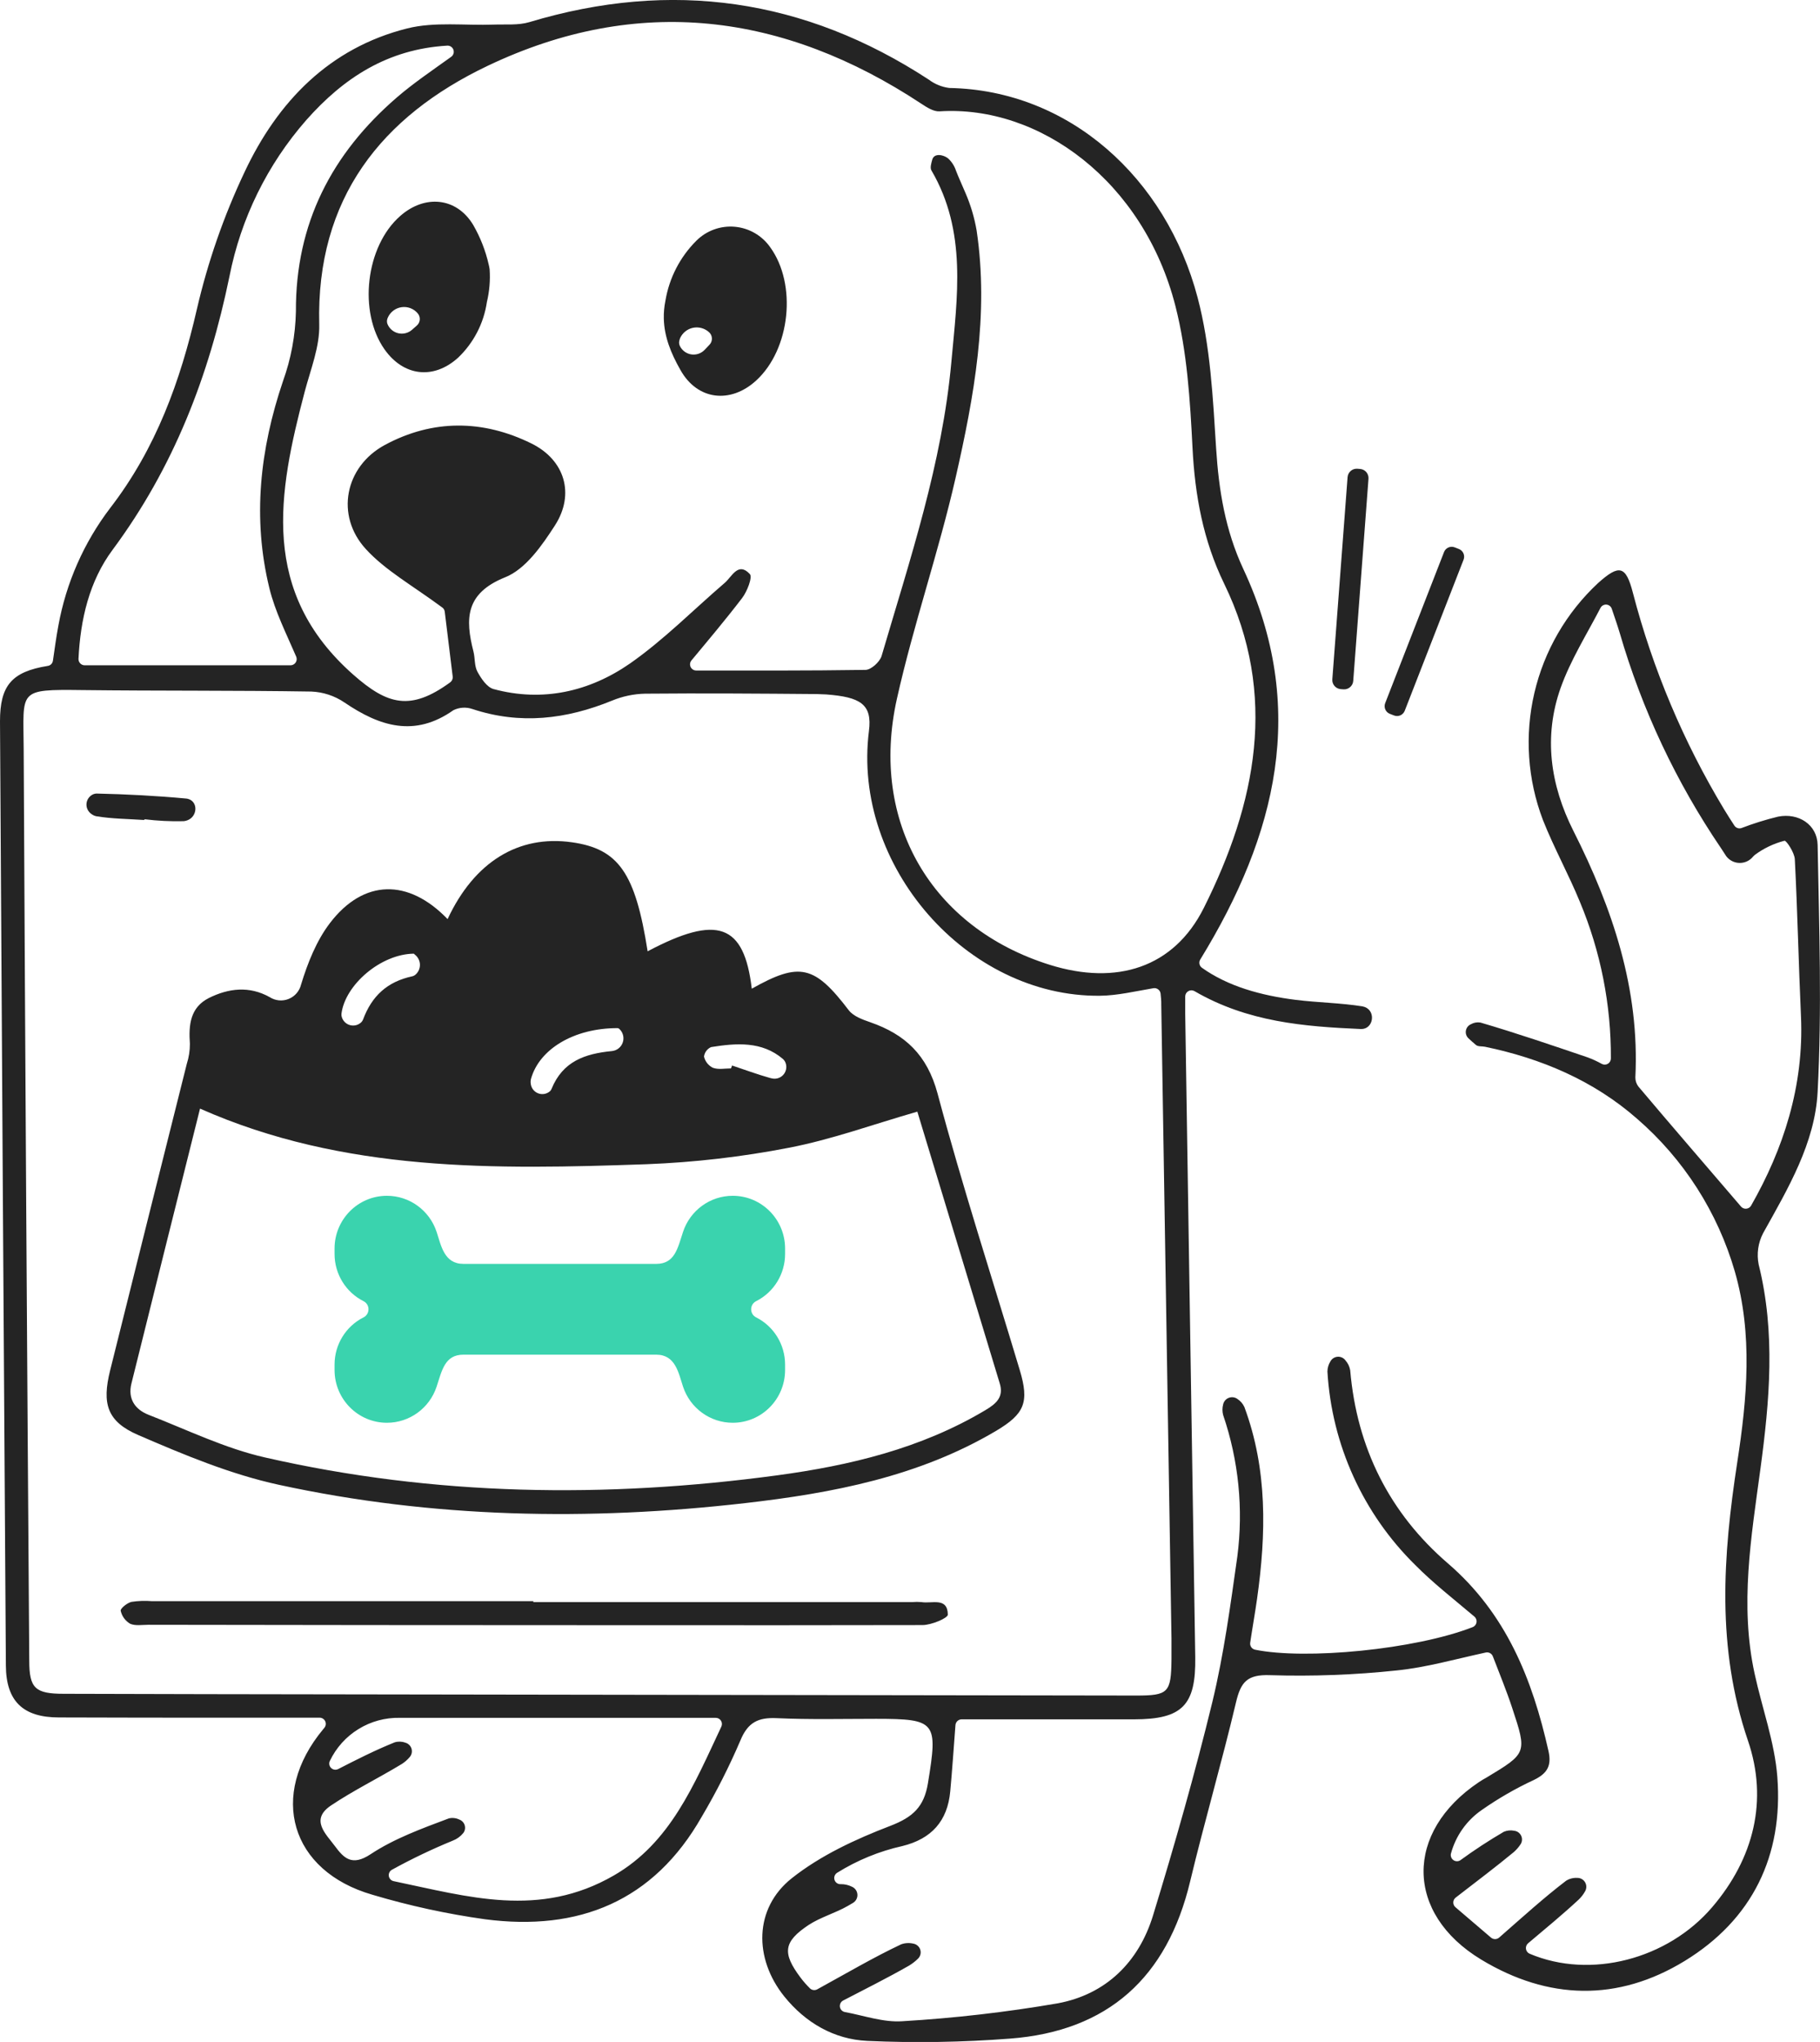 <svg width="255" height="286" viewBox="0 0 255 286" fill="none" xmlns="http://www.w3.org/2000/svg">
<g clip-path="url(#clip0_334_12)">
<path d="M113.484 278.498C113.618 278.626 113.789 278.707 113.973 278.731C114.156 278.755 114.343 278.72 114.505 278.631C118.691 276.334 122.392 274.156 126.253 272.331C126.801 272.131 127.396 272.097 127.964 272.231C128.189 272.269 128.399 272.367 128.57 272.517C128.742 272.666 128.87 272.86 128.938 273.077C129.007 273.294 129.014 273.526 128.959 273.747C128.905 273.968 128.79 274.169 128.628 274.329C128.25 274.703 127.829 275.03 127.374 275.305C124.349 277.038 121.225 278.585 118.134 280.198C117.975 280.281 117.846 280.411 117.764 280.571C117.683 280.731 117.653 280.912 117.679 281.089C117.706 281.267 117.787 281.432 117.911 281.561C118.035 281.69 118.196 281.778 118.372 281.811C121.059 282.309 123.785 283.285 126.425 283.099C133.716 282.668 140.978 281.833 148.176 280.596C154.949 279.348 159.552 274.82 161.556 268.268C164.581 258.376 167.426 248.418 169.861 238.393C171.479 231.701 172.395 224.83 173.363 218.005C174.225 211.334 173.544 204.554 171.373 198.189C171.244 197.704 171.244 197.193 171.373 196.708C171.419 196.498 171.516 196.302 171.657 196.14C171.798 195.978 171.978 195.853 172.179 195.778C172.381 195.704 172.598 195.681 172.811 195.712C173.023 195.744 173.225 195.828 173.396 195.958C173.812 196.234 174.142 196.62 174.351 197.073C177.602 205.823 177.409 214.845 176.129 223.921C175.837 225.985 175.466 228.037 175.167 230.068C175.131 230.286 175.18 230.51 175.303 230.694C175.426 230.878 175.615 231.008 175.831 231.057C182.882 232.505 198.238 231.057 206.344 227.897C206.483 227.841 206.604 227.75 206.697 227.634C206.79 227.517 206.852 227.378 206.876 227.231C206.9 227.083 206.886 226.932 206.834 226.792C206.783 226.652 206.696 226.527 206.583 226.43C203.598 223.907 200.779 221.716 198.285 219.194C190.973 212 186.59 202.345 185.986 192.101C185.992 191.606 186.132 191.122 186.391 190.7C186.49 190.511 186.635 190.35 186.813 190.233C186.991 190.116 187.196 190.046 187.408 190.03C187.621 190.014 187.834 190.053 188.027 190.142C188.22 190.231 188.388 190.369 188.514 190.541C188.86 190.932 189.089 191.413 189.177 191.928C190.112 202.809 194.689 211.931 202.862 218.968C211.034 226.005 214.696 235.173 216.958 245.258C217.429 247.349 216.759 248.411 214.895 249.314C212.353 250.494 209.92 251.896 207.624 253.503C205.494 254.965 203.956 257.141 203.286 259.637C203.25 259.806 203.265 259.982 203.329 260.142C203.392 260.302 203.503 260.44 203.645 260.537C203.787 260.635 203.955 260.688 204.127 260.69C204.3 260.691 204.469 260.642 204.613 260.547C206.574 259.117 208.606 257.787 210.702 256.564C211.167 256.365 211.682 256.317 212.175 256.424C212.385 256.451 212.584 256.531 212.754 256.658C212.924 256.785 213.058 256.953 213.143 257.147C213.229 257.34 213.263 257.553 213.242 257.764C213.221 257.974 213.146 258.176 213.024 258.349C212.764 258.74 212.454 259.095 212.102 259.405C209.575 261.49 206.961 263.461 203.943 265.792C203.844 265.871 203.764 265.97 203.708 266.084C203.652 266.197 203.622 266.321 203.619 266.448C203.615 266.574 203.64 266.7 203.69 266.816C203.74 266.932 203.815 267.035 203.91 267.119L208.905 271.388C209.063 271.523 209.264 271.597 209.472 271.597C209.68 271.597 209.881 271.523 210.039 271.388C213.356 268.487 216.294 265.811 219.425 263.422C219.887 263.133 220.427 262.994 220.971 263.023C221.195 263.016 221.417 263.069 221.613 263.178C221.81 263.286 221.973 263.446 222.087 263.64C222.2 263.833 222.259 264.054 222.258 264.279C222.256 264.503 222.194 264.723 222.079 264.915C221.843 265.338 221.546 265.723 221.196 266.057C218.961 268.135 216.599 270.074 214.099 272.185C213.986 272.281 213.9 272.403 213.848 272.542C213.796 272.68 213.781 272.83 213.803 272.976C213.825 273.122 213.883 273.26 213.973 273.377C214.064 273.494 214.182 273.587 214.318 273.645C222.861 277.263 233.654 274.409 239.876 267.146C245.746 260.295 247.75 252.136 244.911 243.817C240.473 230.805 241.395 217.926 243.411 204.788C244.785 195.885 245.6 186.896 243.067 178.093C240.659 169.777 235.894 162.337 229.349 156.676C223.292 151.365 215.969 148.251 208.062 146.612C207.638 146.525 207.1 146.612 206.802 146.366C206.503 146.12 206.079 145.749 205.734 145.417C205.592 145.28 205.486 145.11 205.426 144.922C205.366 144.735 205.353 144.535 205.388 144.341C205.424 144.147 205.507 143.965 205.629 143.811C205.752 143.657 205.911 143.536 206.092 143.458C206.493 143.226 206.962 143.142 207.419 143.219C212.467 144.7 217.455 146.406 222.443 148.099C223.13 148.352 223.795 148.658 224.433 149.015C224.564 149.084 224.71 149.119 224.858 149.116C225.006 149.112 225.15 149.071 225.277 148.996C225.404 148.92 225.51 148.813 225.584 148.685C225.658 148.557 225.698 148.413 225.7 148.265C225.741 140.746 224.27 133.295 221.375 126.357C219.783 122.466 217.727 118.762 216.182 114.858C214.018 109.183 213.599 102.99 214.977 97.074C216.355 91.159 219.468 85.79 223.916 81.657C226.881 79.002 227.803 79.221 228.792 83.058C231.572 93.722 235.875 103.93 241.567 113.364C242.038 114.154 242.543 114.918 243 115.628C243.103 115.79 243.257 115.912 243.437 115.976C243.617 116.04 243.814 116.041 243.995 115.98C245.671 115.338 247.386 114.803 249.129 114.38C252.002 113.816 254.615 115.502 254.668 118.363C254.881 129.888 255.279 141.433 254.668 152.925C254.303 160.088 250.529 166.448 247.04 172.702C246.326 174.059 246.103 175.621 246.41 177.124C248.785 186.677 247.942 196.204 246.649 205.763C245.355 215.323 243.743 224.81 245.839 234.423C246.887 239.256 248.652 244.023 249.023 248.896C249.866 259.91 245.528 268.852 236.048 274.654C226.669 280.39 216.911 280.138 207.525 274.462C196.859 268.009 196.786 256.61 207.187 249.626C207.545 249.387 207.916 249.161 208.288 248.962C213.939 245.556 213.973 245.543 211.863 239.19C211.067 236.773 210.092 234.417 209.163 231.993C209.089 231.8 208.948 231.639 208.765 231.54C208.583 231.442 208.371 231.412 208.168 231.456C203.863 232.392 199.83 233.547 195.718 233.965C189.823 234.591 183.892 234.813 177.967 234.629C174.716 234.509 173.841 235.598 173.164 238.486C171.174 246.884 168.753 255.163 166.743 263.548C163.532 276.958 155.247 284.5 141.49 285.535C134.847 286.046 128.179 286.153 121.523 285.854C116.88 285.642 112.854 283.325 109.862 279.6C105.61 274.289 105.643 267.279 110.93 263.076C114.963 259.876 119.898 257.593 124.747 255.734C127.905 254.519 129.47 253.078 130.014 249.759C131.42 241.168 131.182 240.75 122.757 240.743C118.114 240.743 113.47 240.863 108.827 240.65C106.233 240.531 104.781 241.228 103.733 243.784C102.163 247.451 100.357 251.012 98.326 254.446C91.58 266.309 81.08 270.532 67.966 268.819C62.629 268.073 57.356 266.926 52.191 265.387C40.669 262.067 37.598 251.445 45.273 242.21C45.339 242.137 45.399 242.064 45.459 241.985C45.559 241.858 45.622 241.706 45.641 241.546C45.659 241.386 45.632 241.223 45.563 241.077C45.494 240.931 45.386 240.808 45.25 240.721C45.114 240.633 44.956 240.586 44.795 240.584H32.55C24.451 240.584 16.358 240.584 8.259 240.551C3.197 240.551 0.856 238.247 0.823 233.288C0.531 189.189 0.256 145.1 0 101.023C0 96.05 1.612 94.085 6.686 93.269C6.87 93.243 7.04 93.159 7.172 93.029C7.303 92.898 7.389 92.728 7.416 92.545C7.648 90.952 7.867 89.279 8.179 87.626C9.263 81.647 11.745 76.01 15.423 71.175C21.844 62.856 25.267 53.409 27.588 43.292C29.123 36.666 31.365 30.225 34.275 24.079C38.898 14.247 46.148 6.719 57.047 3.983C60.894 3.014 65.133 3.598 69.193 3.446C70.858 3.386 72.609 3.565 74.168 3.1C94.085 -2.892 112.741 -0.208 130.133 11.153C130.973 11.786 131.963 12.188 133.006 12.322C149.815 12.627 163.38 24.936 167.798 41.678C169.595 48.483 169.94 55.726 170.391 62.797C170.763 68.692 171.678 74.282 174.199 79.692C183.26 99.091 178.895 116.916 168.169 134.39C168.055 134.574 168.014 134.794 168.055 135.007C168.095 135.219 168.214 135.409 168.388 135.538C172.036 138.147 176.68 139.435 181.562 140.046C184.66 140.431 187.817 140.464 190.895 140.955C191.008 140.977 191.119 141.008 191.227 141.048C192.825 141.659 192.414 144.169 190.696 144.129C182.736 143.783 174.816 143.159 167.353 138.818C167.222 138.744 167.073 138.706 166.922 138.707C166.771 138.708 166.624 138.748 166.493 138.824C166.362 138.9 166.254 139.008 166.178 139.138C166.102 139.269 166.061 139.417 166.06 139.568C166.06 140.491 166.06 141.247 166.06 142.004C166.529 172.038 166.997 202.07 167.466 232.1C167.572 238.858 165.648 240.803 158.922 240.816H134.737C134.518 240.817 134.307 240.9 134.146 241.049C133.986 241.198 133.886 241.401 133.868 241.62C133.623 244.839 133.417 247.887 133.138 250.914C132.754 255.057 130.525 257.553 126.432 258.562C123.196 259.285 120.105 260.551 117.291 262.306C117.126 262.408 117.001 262.564 116.934 262.746C116.868 262.929 116.866 263.128 116.927 263.313C116.989 263.497 117.11 263.655 117.273 263.762C117.435 263.868 117.629 263.917 117.822 263.9C118.351 263.897 118.873 264.018 119.348 264.251C119.568 264.342 119.758 264.494 119.896 264.687C120.035 264.881 120.116 265.11 120.131 265.348C120.147 265.586 120.095 265.823 119.982 266.033C119.869 266.243 119.7 266.417 119.494 266.535L118.79 266.947C117.033 267.956 114.996 268.513 113.318 269.602C109.756 271.966 109.577 273.546 112.164 276.991C112.566 277.526 113.007 278.029 113.484 278.498ZM162.61 139.169C162.597 139.052 162.559 138.938 162.5 138.835C162.441 138.732 162.361 138.643 162.266 138.572C162.171 138.501 162.063 138.45 161.947 138.423C161.832 138.395 161.712 138.392 161.596 138.413C159.008 138.851 156.561 139.442 154.106 139.468C135.46 139.661 119.354 121.245 121.749 102.371C122.233 98.593 120.489 97.63 115.779 97.265C115.328 97.265 114.87 97.212 114.419 97.212C106.413 97.146 98.406 97.086 90.406 97.159C88.811 97.189 87.237 97.518 85.763 98.128C79.342 100.751 72.881 101.527 66.174 99.303C65.743 99.155 65.286 99.093 64.831 99.123C64.375 99.153 63.93 99.273 63.521 99.476C58.095 103.3 53.213 101.753 48.264 98.394C46.89 97.459 45.282 96.928 43.621 96.86C32.935 96.688 22.248 96.781 11.562 96.654C2.408 96.548 3.277 96.615 3.317 104.893C3.529 147.461 3.79 190.027 4.099 232.591C4.099 236.455 4.915 237.238 8.935 237.238C22.427 237.278 35.915 237.304 49.399 237.318C85.988 237.371 122.582 237.426 159.181 237.484C163.712 237.484 164.083 237.085 164.136 232.418C164.136 231.449 164.136 230.473 164.136 229.504C163.663 199.899 163.185 170.301 162.703 140.71C162.717 140.185 162.663 139.674 162.61 139.169ZM96.88 92.499C96.776 92.625 96.709 92.778 96.689 92.941C96.668 93.103 96.694 93.268 96.763 93.416C96.833 93.565 96.943 93.69 97.082 93.778C97.22 93.866 97.38 93.913 97.544 93.913C104.787 93.913 113.019 93.953 121.258 93.826C122.041 93.826 123.248 92.724 123.513 91.901C127.493 78.358 132.004 64.928 133.291 50.74C134.127 41.592 135.506 32.424 130.505 23.873C130.293 23.515 130.458 22.937 130.618 22.36C130.896 21.37 132.243 21.696 132.84 22.187C133.347 22.654 133.727 23.244 133.941 23.9C134.346 24.955 134.83 25.971 135.268 27.02C135.996 28.702 136.521 30.465 136.833 32.271C138.584 44.002 136.482 55.554 133.888 66.919C131.52 77.316 127.997 87.453 125.669 97.856C121.802 115.164 130.538 129.968 147.095 135.14C156.428 138.054 164.461 135.571 168.68 127.14C175.977 112.535 179.108 97.365 171.519 81.757C168.574 75.696 167.42 69.389 167.081 62.704C166.743 56.018 166.325 49.267 164.687 42.86C160.229 25.407 145.656 14.698 131.633 15.595C130.803 15.648 129.848 15.03 129.085 14.526C109.782 1.786 89.371 -0.803 68.337 9.215C53.458 16.298 44.278 27.803 44.729 45.429C44.815 48.55 43.522 51.73 42.699 54.837C38.944 69.09 36.377 82.919 49.498 94.497C54.301 98.733 57.518 99.622 63.077 95.572C63.2 95.481 63.297 95.358 63.359 95.218C63.421 95.077 63.445 94.922 63.428 94.769C63.004 91.31 62.586 87.911 62.314 85.681C62.301 85.563 62.263 85.45 62.204 85.349C62.145 85.247 62.065 85.159 61.969 85.09C57.763 81.983 54.009 79.905 51.276 76.924C46.938 72.217 48.311 65.339 53.929 62.319C60.636 58.707 67.66 58.767 74.453 62.113C79.136 64.416 80.569 69.19 77.77 73.565C75.945 76.4 73.63 79.739 70.751 80.867C65.193 83.111 65.166 86.67 66.334 91.251C66.573 92.193 66.453 93.282 66.897 94.092C67.422 95.048 68.224 96.263 69.159 96.515C76.058 98.374 82.599 96.86 88.27 92.93C93.02 89.611 97.126 85.428 101.537 81.644C102.559 80.768 103.414 78.643 105.059 80.403C105.464 80.834 104.681 82.852 103.971 83.775C101.597 86.876 99.116 89.81 96.88 92.499ZM243.936 168.998C244.026 169.102 244.139 169.184 244.267 169.236C244.395 169.287 244.534 169.308 244.671 169.296C244.808 169.283 244.941 169.238 245.058 169.165C245.174 169.091 245.272 168.99 245.342 168.872C249.839 160.991 252.778 152.142 252.333 142.316C252.002 135.014 251.849 127.664 251.471 120.348C251.425 119.419 250.284 117.693 250.018 117.759C248.514 118.148 247.1 118.824 245.853 119.751C245.773 119.815 245.7 119.886 245.634 119.963C245.407 120.249 245.118 120.478 244.789 120.635C244.46 120.791 244.099 120.87 243.735 120.866C243.371 120.861 243.012 120.773 242.687 120.609C242.362 120.445 242.079 120.208 241.859 119.917L241.156 118.835C234.866 109.591 230.071 99.413 226.947 88.675C226.603 87.526 226.205 86.398 225.826 85.269C225.773 85.108 225.672 84.966 225.538 84.862C225.404 84.757 225.243 84.695 225.073 84.682C224.904 84.669 224.735 84.707 224.587 84.79C224.439 84.873 224.318 84.998 224.241 85.15C222.317 88.854 220.049 92.452 218.662 96.343C216.241 103.167 217.203 109.952 220.46 116.398C225.933 127.246 229.747 138.519 229.13 150.92C229.129 151.373 229.276 151.813 229.548 152.175C234.284 157.791 239.073 163.315 243.936 168.998ZM63.203 7.967C63.358 7.86 63.474 7.705 63.534 7.527C63.593 7.348 63.592 7.154 63.531 6.976C63.47 6.797 63.353 6.644 63.196 6.539C63.04 6.433 62.853 6.382 62.665 6.393C54.334 6.878 48.145 10.901 42.905 16.829C37.459 23.044 33.75 30.588 32.152 38.698C29.286 52.646 24.331 65.479 15.774 77.01C12.524 81.379 11.264 86.73 10.998 92.28C10.994 92.396 11.013 92.512 11.054 92.621C11.095 92.73 11.158 92.829 11.238 92.914C11.319 92.998 11.415 93.065 11.522 93.111C11.629 93.157 11.744 93.182 11.861 93.182H40.702C40.845 93.182 40.986 93.147 41.112 93.08C41.237 93.012 41.345 92.915 41.424 92.796C41.504 92.677 41.552 92.541 41.566 92.399C41.581 92.256 41.559 92.113 41.505 91.981C40.125 88.768 38.547 85.674 37.744 82.388C35.349 72.589 36.417 62.936 39.641 53.409C40.774 50.273 41.388 46.972 41.459 43.637C41.399 31.302 46.487 21.517 55.601 13.649C57.903 11.665 60.43 9.958 63.203 7.967ZM54.938 261.868C54.779 261.95 54.649 262.078 54.566 262.237C54.484 262.395 54.452 262.575 54.476 262.752C54.5 262.929 54.579 263.094 54.701 263.225C54.822 263.356 54.982 263.445 55.157 263.481C65.591 265.646 75.561 268.719 86.015 262.678C93.928 258.11 97.212 250.031 101.066 241.839C101.129 241.707 101.157 241.561 101.149 241.415C101.14 241.269 101.094 241.128 101.016 241.005C100.938 240.881 100.829 240.78 100.701 240.71C100.573 240.639 100.429 240.603 100.283 240.604H56.005C53.967 240.562 51.959 241.109 50.223 242.179C48.486 243.249 47.095 244.798 46.215 246.639C46.137 246.801 46.112 246.984 46.144 247.161C46.175 247.339 46.261 247.502 46.39 247.628C46.519 247.753 46.684 247.836 46.862 247.863C47.04 247.891 47.222 247.862 47.382 247.78C49.969 246.453 52.589 245.125 55.302 244.036C55.787 243.89 56.307 243.907 56.782 244.083C56.988 244.136 57.176 244.242 57.33 244.39C57.483 244.538 57.596 244.723 57.657 244.927C57.719 245.131 57.726 245.347 57.68 245.555C57.633 245.763 57.534 245.956 57.392 246.114C57.083 246.48 56.72 246.798 56.317 247.057C53.04 249.048 49.545 250.755 46.367 252.886C43.415 254.877 45.664 256.869 46.918 258.562C48.172 260.255 49.306 261.436 51.919 259.71C55.236 257.513 59.117 256.106 62.884 254.691C63.377 254.575 63.894 254.631 64.35 254.851C64.531 254.915 64.693 255.021 64.825 255.16C64.957 255.299 65.054 255.467 65.109 255.651C65.164 255.834 65.175 256.028 65.141 256.217C65.107 256.405 65.029 256.583 64.914 256.736C64.525 257.215 64.017 257.583 63.441 257.805C60.532 258.997 57.693 260.354 54.938 261.868ZM59.236 66.388C59.098 66.268 58.926 66.194 58.744 66.177C58.561 66.16 58.379 66.202 58.221 66.295C57.644 66.647 57.16 66.886 57.067 67.231C56.98 67.565 56.969 67.913 57.036 68.251C57.102 68.589 57.245 68.908 57.452 69.183C59.442 70.956 61.564 72.635 63.74 74.202C64.051 74.35 64.391 74.426 64.735 74.426C65.079 74.426 65.419 74.35 65.73 74.202C66.088 74.023 66.393 72.768 66.188 72.576C63.972 70.458 61.637 68.453 59.236 66.388Z" fill="#242424"/>
<path d="M62.712 128.733C66.466 120.693 72.662 116.916 80.124 117.972C86.672 118.894 89.02 122.267 90.738 133.241C100.522 128.063 104.257 129.404 105.331 138.479C112.058 134.695 114.12 135.206 118.936 141.519C119.6 142.356 120.86 142.807 121.935 143.179C126.817 144.879 129.895 147.74 131.354 153.137C134.83 166.149 139.002 178.982 142.876 191.888C144.243 196.429 143.539 198.042 139.559 200.412C128.714 206.832 116.635 209.129 104.403 210.53C82.513 213.039 60.622 212.648 39.057 207.961C32.298 206.493 25.744 203.752 19.356 200.99C14.978 199.098 14.275 196.588 15.429 191.948C18.998 177.626 22.58 163.308 26.175 148.995C26.464 148.091 26.61 147.148 26.606 146.2C26.414 143.544 26.653 141.108 29.26 139.787C32.039 138.399 34.951 138.074 37.784 139.661C38.173 139.912 38.617 140.066 39.079 140.111C39.54 140.155 40.006 140.089 40.436 139.917C40.867 139.744 41.25 139.472 41.553 139.121C41.857 138.77 42.072 138.352 42.182 137.901C43.104 134.874 44.351 131.734 46.241 129.271C50.944 123.13 57.213 123.017 62.712 128.733ZM128.528 155.7C122.253 157.506 116.482 159.617 110.525 160.759C103.96 162.033 97.307 162.803 90.625 163.062C69.398 163.806 48.172 164.204 28.026 155.275C24.835 168.041 21.611 180.901 18.414 193.78C17.877 195.938 18.938 197.425 20.816 198.162C26.222 200.266 31.535 202.869 37.14 204.137C60.861 209.554 84.854 209.879 108.893 206.639C119.069 205.265 129.032 202.889 138.027 197.531C139.599 196.602 140.681 195.659 140.057 193.707C136.137 180.808 132.23 167.909 128.528 155.7ZM86.692 144.062C86.64 144.023 86.577 144.002 86.512 144.002C80.376 144.002 75.561 146.963 74.4 151.099C74.343 151.316 74.33 151.541 74.36 151.763C74.388 152.063 74.499 152.35 74.68 152.591C74.861 152.832 75.105 153.018 75.386 153.128C75.666 153.239 75.971 153.27 76.268 153.218C76.565 153.165 76.841 153.032 77.067 152.832C77.157 152.747 77.227 152.642 77.272 152.527C78.851 148.636 81.975 147.581 85.743 147.215C86.095 147.179 86.429 147.04 86.702 146.814C86.975 146.588 87.175 146.286 87.277 145.946C87.378 145.606 87.377 145.244 87.273 144.905C87.168 144.566 86.966 144.266 86.692 144.042V144.062ZM57.976 133.573C53.332 133.632 48.357 137.948 47.846 141.964C47.827 142.125 47.84 142.287 47.886 142.442C47.965 142.717 48.113 142.967 48.317 143.167C48.521 143.367 48.773 143.511 49.049 143.585C49.325 143.658 49.615 143.659 49.892 143.587C50.168 143.515 50.421 143.372 50.626 143.172C50.728 143.067 50.809 142.943 50.865 142.807C52.099 139.488 54.268 137.496 57.757 136.746C57.938 136.704 58.105 136.615 58.241 136.487C58.433 136.314 58.586 136.101 58.688 135.864C58.791 135.626 58.842 135.37 58.837 135.111C58.832 134.852 58.771 134.597 58.659 134.364C58.547 134.131 58.387 133.924 58.188 133.759L57.976 133.573ZM102.419 149.645L102.572 149.24C104.343 149.825 106.101 150.482 107.878 150.98L108.157 151.046C108.464 151.116 108.784 151.097 109.08 150.991C109.376 150.885 109.636 150.695 109.828 150.446C110.02 150.197 110.136 149.897 110.164 149.583C110.191 149.27 110.128 148.955 109.981 148.676C109.905 148.545 109.809 148.426 109.696 148.324C106.744 145.808 103.156 146.094 99.633 146.658C99.367 146.774 99.135 146.958 98.961 147.191C98.787 147.423 98.676 147.697 98.638 147.986C98.715 148.319 98.864 148.632 99.075 148.902C99.285 149.172 99.553 149.391 99.859 149.546C100.628 149.844 101.55 149.645 102.399 149.645H102.419Z" fill="#242424"/>
<path d="M74.712 224.392H127.812C128.242 224.355 128.675 224.355 129.105 224.392C130.538 224.651 132.767 223.648 132.8 226.151C132.8 226.642 130.505 227.605 129.265 227.612C103.58 227.665 77.889 227.612 52.198 227.612L20.789 227.572C19.927 227.572 18.958 227.751 18.235 227.426C17.902 227.23 17.613 226.969 17.384 226.657C17.156 226.345 16.994 225.99 16.909 225.613C16.842 225.295 17.811 224.511 18.408 224.365C19.367 224.219 20.34 224.185 21.306 224.266H74.738L74.712 224.392Z" fill="#242424"/>
<path d="M20.218 114.851C17.963 114.699 15.681 114.692 13.459 114.32C13.159 114.249 12.882 114.1 12.656 113.889C12.464 113.721 12.315 113.509 12.222 113.271C12.129 113.034 12.095 112.777 12.123 112.523C12.151 112.269 12.24 112.026 12.383 111.814C12.525 111.602 12.717 111.428 12.942 111.306C13.123 111.208 13.326 111.153 13.532 111.147C17.731 111.24 21.937 111.459 26.136 111.851C26.205 111.858 26.274 111.871 26.341 111.891C27.794 112.295 27.668 114.354 26.275 114.885C26.099 114.958 25.914 115.002 25.724 115.017C23.894 115.062 22.062 114.971 20.245 114.745L20.218 114.851Z" fill="#242424"/>
<path d="M93.007 44.626C92.988 43.786 93.064 42.946 93.232 42.123C93.763 38.931 95.283 35.986 97.577 33.705C98.277 33.01 99.12 32.476 100.048 32.14C100.975 31.804 101.964 31.675 102.947 31.761C103.929 31.847 104.881 32.146 105.736 32.638C106.592 33.13 107.329 33.802 107.898 34.608C111.693 39.819 110.738 48.915 105.942 53.303C102.353 56.582 97.71 56.078 95.328 51.809C93.988 49.459 93.066 47.135 93.007 44.626ZM99.275 46.471C98.975 46.215 98.619 46.031 98.236 45.935C97.853 45.839 97.453 45.833 97.067 45.918C96.681 46.003 96.321 46.176 96.013 46.425C95.706 46.673 95.46 46.989 95.295 47.348C95.22 47.524 95.171 47.709 95.149 47.899C95.136 48.096 95.175 48.293 95.262 48.47C95.413 48.778 95.637 49.045 95.913 49.248C96.19 49.452 96.511 49.585 96.85 49.638C97.189 49.691 97.536 49.661 97.861 49.551C98.186 49.442 98.48 49.255 98.718 49.008L99.381 48.31C99.506 48.188 99.603 48.041 99.666 47.878C99.729 47.715 99.756 47.541 99.746 47.367C99.736 47.193 99.689 47.023 99.608 46.868C99.526 46.714 99.413 46.578 99.275 46.471Z" fill="#242424"/>
<path d="M68.602 37.709C68.707 39.251 68.577 40.8 68.218 42.303C67.781 45.288 66.353 48.041 64.165 50.116C60.728 53.21 56.536 52.699 53.876 48.935C50.181 43.703 51.223 34.509 56.065 30.26C59.495 27.233 63.939 27.604 66.294 31.495C67.296 33.231 68.032 35.109 68.476 37.065C68.529 37.277 68.569 37.489 68.602 37.709ZM58.553 43.922C58.282 43.588 57.929 43.33 57.529 43.172C57.128 43.015 56.694 42.964 56.268 43.024C55.842 43.084 55.439 43.254 55.098 43.516C54.757 43.778 54.489 44.124 54.321 44.52C54.282 44.614 54.253 44.712 54.234 44.812C54.2 45.004 54.218 45.201 54.288 45.383C54.418 45.702 54.622 45.984 54.883 46.209C55.144 46.433 55.454 46.591 55.788 46.672C56.123 46.752 56.471 46.752 56.805 46.671C57.14 46.59 57.45 46.431 57.71 46.206L58.374 45.622C58.621 45.419 58.779 45.127 58.812 44.809C58.846 44.491 58.753 44.172 58.553 43.922Z" fill="#242424"/>
<path d="M190.559 65.682L190.182 65.653C189.477 65.6 188.862 66.129 188.809 66.835L186.672 95.148C186.618 95.854 187.147 96.469 187.852 96.522L188.229 96.551C188.934 96.604 189.548 96.075 189.602 95.37L191.739 67.056C191.792 66.35 191.264 65.735 190.559 65.682Z" fill="#242424"/>
<path d="M204.406 76.894L203.818 76.665C203.224 76.433 202.555 76.727 202.324 77.321L194.078 98.487C193.847 99.082 194.14 99.752 194.734 99.983L195.321 100.212C195.915 100.444 196.584 100.15 196.816 99.556L205.062 78.39C205.293 77.795 204.999 77.126 204.406 76.894Z" fill="#242424"/>
<path d="M66.679 65.651H56.337V75.045H66.679V65.651Z" fill="#242424"/>
<path d="M105.943 182.244C108.429 180.992 109.999 178.433 109.999 175.634V174.875C109.999 170.793 106.715 167.485 102.662 167.485C99.504 167.485 96.701 169.52 95.702 172.538C94.944 174.826 94.558 177.022 91.943 177.022H64.931C62.23 177.022 61.816 174.485 61.172 172.538C60.174 169.52 57.37 167.485 54.212 167.485C50.16 167.485 46.875 170.793 46.875 174.875V175.634C46.875 178.433 48.446 180.992 50.931 182.244C51.861 182.712 51.861 184.049 50.931 184.517C48.446 185.769 46.875 188.328 46.875 191.127V191.886C46.875 195.969 50.16 199.277 54.212 199.277C57.37 199.277 60.173 197.241 61.172 194.224C61.929 191.936 62.316 189.739 64.931 189.739H91.943C94.643 189.739 95.058 192.277 95.702 194.224C96.701 197.241 99.505 199.277 102.662 199.277C106.714 199.277 109.998 195.969 109.998 191.886V191.127C109.998 188.327 108.428 185.769 105.942 184.517C105.013 184.049 105.013 182.712 105.943 182.244Z" fill="#3AD3AE"/>
</g>
<defs>
<clipPath id="clip0_334_12">
<rect width="255" height="286" fill="white"/>
</clipPath>
</defs>
</svg>
